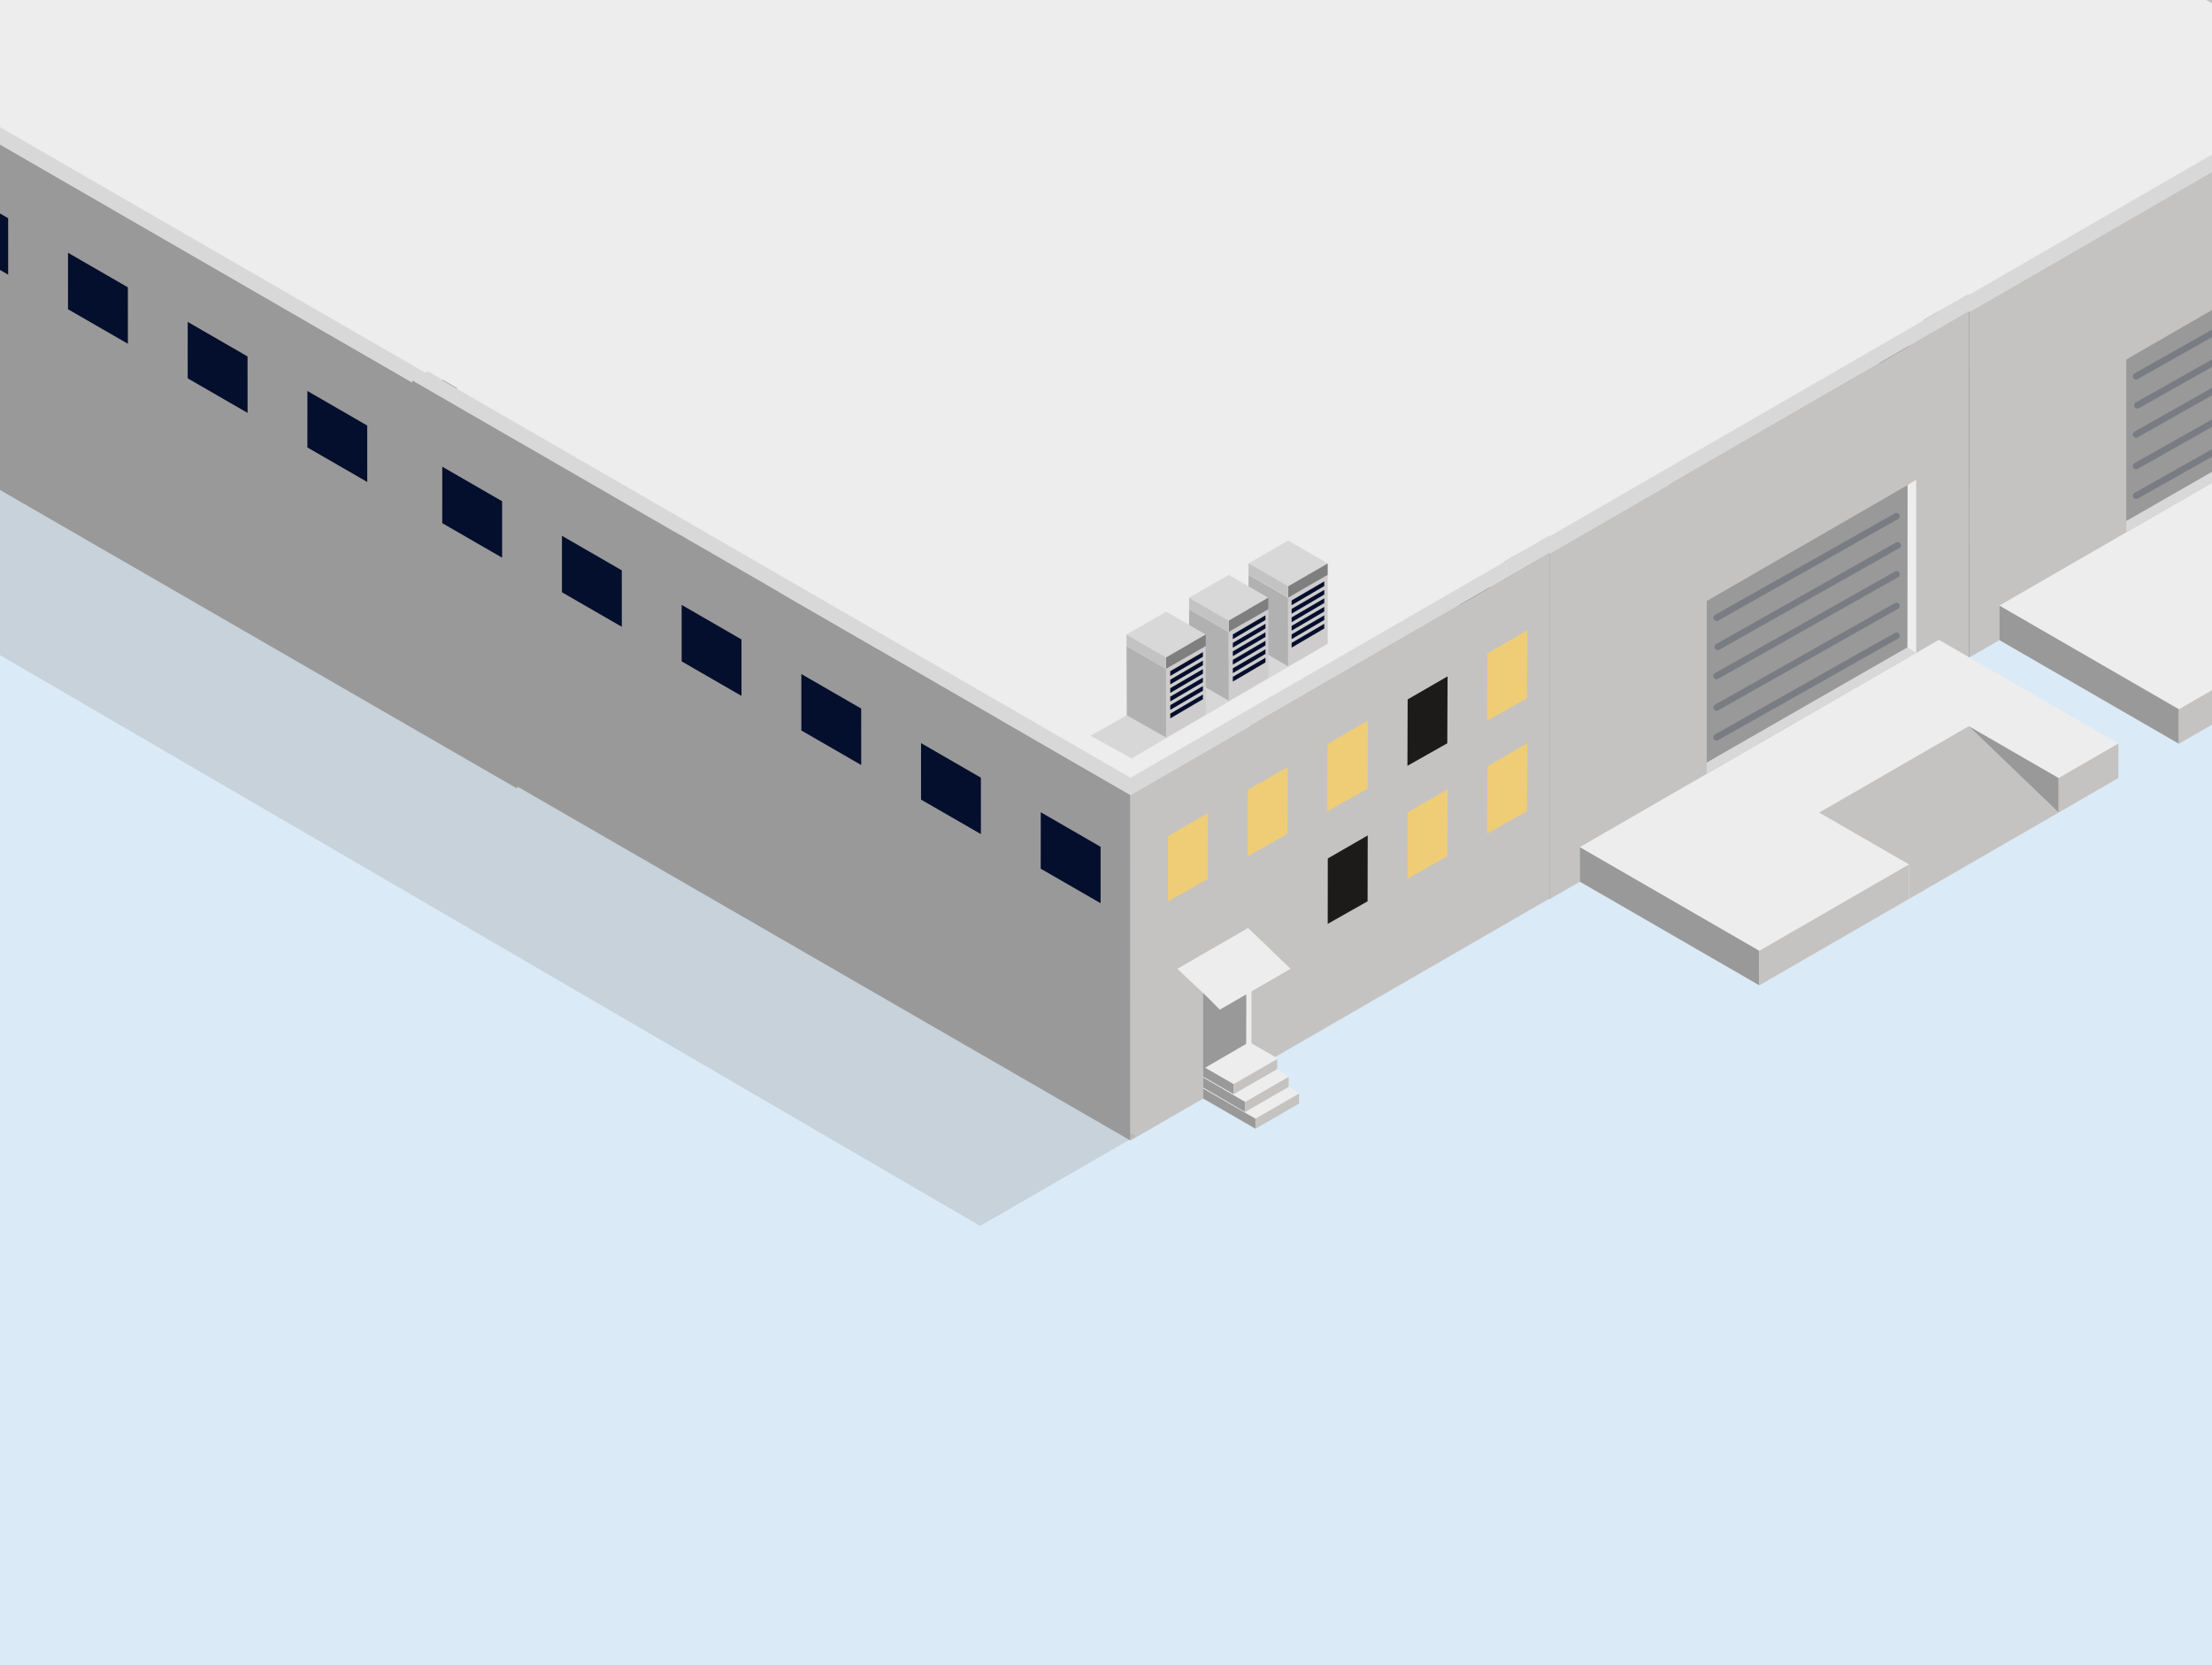 <svg width="437" height="329" viewBox="0 0 437 329" fill="none" xmlns="http://www.w3.org/2000/svg">
<rect x="0" y="0" width="437" height="329" fill="#333333" stroke="none"/>
<g clip-path="url(#clip0_80_37645)">
<rect width="437" height="329" fill="#DAEAF6"/>
<path d="M125.938 -21.419L267.819 60.512V-7.762L125.938 -89.693V-21.419Z" fill="#999999"/>
<path d="M350.577 12.716L267.812 60.508L267.817 -7.762L350.577 -55.554V12.716Z" fill="#C4C3C2"/>
<path d="M250.086 -4.351L250.082 6.8L261.91 13.626L261.906 2.476L250.086 -4.351Z" fill="#040E2D"/>
<path d="M273.721 50.266L344.666 9.305L380.132 29.787L380.127 36.614L309.195 77.575L273.729 57.088L273.721 50.266Z" fill="#EDEDED"/>
<path d="M273.725 57.088L273.721 50.266L309.191 70.749V77.575L273.725 57.088Z" fill="#999999"/>
<path d="M350.576 26.371L321.018 43.439L338.757 53.68L338.753 60.506L368.316 43.439L350.576 26.371Z" fill="#C4C3C2"/>
<path d="M338.754 60.507L338.758 53.681L309.2 70.748L309.195 77.574L338.754 60.507Z" fill="#C4C3C2"/>
<path d="M380.127 36.61L380.132 29.788L368.312 36.614L368.317 43.441L380.127 36.61Z" fill="#C4C3C2"/>
<path d="M350.578 26.371L368.313 36.613L368.318 43.439L350.578 26.371Z" fill="#999999"/>
<path d="M340.181 11.883V-22.338L338.48 -21.274L338.424 12.9L340.181 11.883Z" fill="#EDEDED"/>
<path d="M340.185 11.884L338.432 10.793L298.803 33.544V35.778L340.185 11.884Z" fill="#D8D8D8"/>
<path d="M338.484 -21.273L298.803 1.642V33.544L338.432 10.793L338.484 -21.273Z" fill="#999999"/>
<path opacity="0.2" d="M300.743 5.598C300.518 5.598 300.297 5.481 300.176 5.269C299.999 4.958 300.111 4.559 300.423 4.386L335.975 -15.69C336.287 -15.867 336.685 -15.755 336.858 -15.443C337.031 -15.131 336.923 -14.733 336.611 -14.56L301.059 5.516C300.959 5.572 300.847 5.598 300.739 5.598H300.743Z" fill="#040E2D"/>
<path opacity="0.2" d="M300.987 11.346C300.762 11.346 300.541 11.229 300.42 11.017C300.243 10.705 300.355 10.307 300.667 10.134L336.219 -9.942C336.531 -10.119 336.929 -10.007 337.102 -9.695C337.28 -9.384 337.167 -8.985 336.856 -8.812L301.303 11.264C301.204 11.32 301.091 11.346 300.983 11.346H300.987Z" fill="#040E2D"/>
<path opacity="0.2" d="M300.743 17.095C300.518 17.095 300.297 16.979 300.176 16.766C299.999 16.455 300.111 16.056 300.423 15.883L335.975 -4.193C336.287 -4.37 336.685 -4.258 336.858 -3.946C337.031 -3.634 336.923 -3.236 336.611 -3.063L301.059 17.013C300.959 17.07 300.847 17.095 300.739 17.095H300.743Z" fill="#040E2D"/>
<path opacity="0.2" d="M300.743 23.332C300.518 23.332 300.297 23.215 300.176 23.003C299.999 22.691 300.111 22.293 300.423 22.12L335.975 2.044C336.287 1.866 336.685 1.979 336.858 2.291C337.036 2.602 336.923 3 336.611 3.173L301.059 23.25C300.959 23.306 300.847 23.332 300.739 23.332H300.743Z" fill="#040E2D"/>
<path opacity="0.2" d="M300.743 29.216C300.518 29.216 300.297 29.099 300.176 28.887C299.999 28.575 300.111 28.177 300.423 28.004L335.975 7.928C336.287 7.75 336.685 7.863 336.858 8.174C337.036 8.486 336.923 8.884 336.611 9.057L301.059 29.134C300.959 29.19 300.847 29.216 300.739 29.216H300.743Z" fill="#040E2D"/>
<path d="M43.084 26.119L184.965 108.051V39.776L43.084 -42.155V26.119Z" fill="#999999"/>
<path d="M267.723 60.254L184.959 108.046L184.963 39.776L267.723 -8.016V60.254Z" fill="#C4C3C2"/>
<path d="M125.844 -89.947L267.725 -8.016L184.965 39.776L43.084 -42.155L125.844 -89.947Z" fill="#D8D8D8"/>
<path d="M125.846 -86.533L261.816 -8.017L184.968 36.36L48.998 -42.156L125.846 -86.533Z" fill="#EDEDED"/>
<path d="M72.649 -11.431L72.644 -0.281L84.472 6.545L84.468 -4.609L72.649 -11.431Z" fill="#040E2D"/>
<path d="M96.295 2.221L96.291 13.376L108.119 20.198L108.114 9.047L96.295 2.221Z" fill="#040E2D"/>
<path d="M119.94 15.878L119.936 27.028L131.763 33.855L131.759 22.704L119.94 15.878Z" fill="#040E2D"/>
<path d="M143.588 29.53L143.584 40.685L155.412 47.507L155.407 36.356L143.588 29.53Z" fill="#040E2D"/>
<path d="M167.235 43.187L167.23 54.338L179.058 61.164L179.054 50.014L167.235 43.187Z" fill="#040E2D"/>
<path d="M190.871 97.804L261.816 56.843L297.282 77.325L297.278 84.151L226.346 125.113L190.88 104.626L190.871 97.804Z" fill="#EDEDED"/>
<path d="M190.875 104.626L190.871 97.805L226.341 118.287V125.114L190.875 104.626Z" fill="#999999"/>
<path d="M267.725 73.909L238.166 90.977L255.906 101.218L255.901 108.044L285.464 90.977L267.725 73.909Z" fill="#C4C3C2"/>
<path d="M255.9 108.045L255.905 101.218L226.346 118.286L226.342 125.112L255.9 108.045Z" fill="#C4C3C2"/>
<path d="M297.274 84.148L297.278 77.326L285.459 84.152L285.463 90.979L297.274 84.148Z" fill="#C4C3C2"/>
<path d="M267.727 73.909L285.462 84.15L285.466 90.977L267.727 73.909Z" fill="#999999"/>
<path d="M257.331 59.422V25.2L255.63 26.265L255.574 60.439L257.331 59.422Z" fill="#EDEDED"/>
<path d="M257.331 59.422L255.578 58.332L215.949 81.083V83.316L257.331 59.422Z" fill="#D8D8D8"/>
<path d="M255.63 26.265L215.949 49.18V81.082L255.578 58.331L255.63 26.265Z" fill="#999999"/>
<path opacity="0.2" d="M217.889 53.137C217.664 53.137 217.444 53.02 217.323 52.808C217.145 52.496 217.258 52.098 217.569 51.925L253.122 31.849C253.433 31.672 253.832 31.784 254.005 32.096C254.178 32.407 254.07 32.806 253.758 32.979L218.205 53.055C218.106 53.111 217.993 53.137 217.885 53.137H217.889Z" fill="#040E2D"/>
<path opacity="0.2" d="M218.134 58.885C217.909 58.885 217.688 58.768 217.567 58.556C217.389 58.244 217.502 57.846 217.813 57.672L253.366 37.597C253.677 37.419 254.076 37.532 254.249 37.843C254.426 38.155 254.314 38.553 254.002 38.726L218.45 58.802C218.35 58.859 218.237 58.885 218.129 58.885H218.134Z" fill="#040E2D"/>
<path opacity="0.2" d="M217.889 64.634C217.664 64.634 217.444 64.517 217.323 64.305C217.145 63.993 217.258 63.595 217.569 63.422L253.122 43.346C253.433 43.168 253.832 43.281 254.005 43.593C254.178 43.904 254.07 44.303 253.758 44.476L218.205 64.552C218.106 64.608 217.993 64.634 217.885 64.634H217.889Z" fill="#040E2D"/>
<path opacity="0.2" d="M217.889 70.87C217.664 70.87 217.444 70.753 217.323 70.541C217.145 70.23 217.258 69.831 217.569 69.658L253.122 49.582C253.433 49.405 253.832 49.517 254.005 49.829C254.182 50.141 254.07 50.539 253.758 50.712L218.205 70.788C218.106 70.844 217.993 70.87 217.885 70.87H217.889Z" fill="#040E2D"/>
<path opacity="0.2" d="M217.889 76.754C217.664 76.754 217.444 76.637 217.323 76.425C217.145 76.114 217.258 75.715 217.569 75.542L253.122 55.466C253.433 55.289 253.832 55.401 254.005 55.713C254.182 56.025 254.07 56.423 253.758 56.596L218.205 76.672C218.106 76.728 217.993 76.754 217.885 76.754H217.889Z" fill="#040E2D"/>
<path d="M-39.773 73.843L102.108 155.775V87.5L-39.773 5.569V73.843Z" fill="#999999"/>
<path d="M184.866 107.978L102.102 155.77L102.106 87.5L184.866 39.708V107.978Z" fill="#C4C3C2"/>
<path d="M42.986 -42.223L184.868 39.708L102.108 87.5L-39.773 5.569L42.986 -42.223Z" fill="#D8D8D8"/>
<path d="M42.989 -38.809L178.958 39.707L102.11 84.084L-33.859 5.568L42.989 -38.809Z" fill="#EDEDED"/>
<path opacity="0.5" d="M42.99 -38.809V-35.398L175.883 41.482L178.96 39.707L42.99 -38.809Z" fill="#999999"/>
<path d="M42.989 -38.809V-35.398L-31.033 7.2L-33.859 5.568L42.989 -38.809Z" fill="#999999"/>
<path d="M-10.209 36.292L-10.213 47.443L1.615 54.269L1.611 43.114L-10.209 36.292Z" fill="#040E2D"/>
<path d="M13.44 49.945L13.435 61.1L25.263 67.922L25.259 56.771L13.44 49.945Z" fill="#040E2D"/>
<path d="M37.084 63.602L37.08 74.752L48.908 81.578L48.904 70.428L37.084 63.602Z" fill="#040E2D"/>
<path d="M60.731 77.254L60.727 88.409L72.554 95.231L72.55 84.081L60.731 77.254Z" fill="#040E2D"/>
<path d="M84.377 90.911L84.373 102.062L96.201 108.888L96.197 97.737L84.377 90.911Z" fill="#040E2D"/>
<path d="M108.016 145.528L178.961 104.567L214.427 125.049L214.422 131.876L143.49 172.837L108.024 152.35L108.016 145.528Z" fill="#EDEDED"/>
<path d="M108.02 152.351L108.016 145.529L143.486 166.012V172.838L108.02 152.351Z" fill="#999999"/>
<path d="M184.869 121.633L155.311 138.701L173.05 148.942L173.046 155.768L202.609 138.701L184.869 121.633Z" fill="#C4C3C2"/>
<path d="M173.045 155.769L173.049 148.943L143.491 166.01L143.486 172.837L173.045 155.769Z" fill="#C4C3C2"/>
<path d="M214.42 131.872L214.425 125.05L202.605 131.876L202.61 138.703L214.42 131.872Z" fill="#C4C3C2"/>
<path d="M184.871 121.633L202.606 131.875L202.611 138.701L184.871 121.633Z" fill="#999999"/>
<path d="M174.478 107.146V72.924L172.777 73.989L172.721 108.163L174.478 107.146Z" fill="#EDEDED"/>
<path d="M174.478 107.146L172.725 106.055L133.096 128.806V131.04L174.478 107.146Z" fill="#D8D8D8"/>
<path d="M172.777 73.989L133.096 96.904V128.806L172.725 106.055L172.777 73.989Z" fill="#999999"/>
<path opacity="0.2" d="M135.036 100.861C134.811 100.861 134.59 100.744 134.469 100.532C134.292 100.22 134.404 99.822 134.716 99.649L170.268 79.573C170.58 79.395 170.978 79.508 171.151 79.82C171.324 80.131 171.216 80.529 170.904 80.703L135.352 100.779C135.252 100.835 135.14 100.861 135.032 100.861H135.036Z" fill="#040E2D"/>
<path opacity="0.2" d="M135.28 106.608C135.055 106.608 134.834 106.492 134.713 106.279C134.536 105.968 134.648 105.57 134.96 105.396L170.512 85.32C170.824 85.143 171.222 85.255 171.395 85.567C171.573 85.879 171.46 86.277 171.149 86.45L135.596 106.526C135.496 106.582 135.384 106.608 135.276 106.608H135.28Z" fill="#040E2D"/>
<path opacity="0.2" d="M135.036 112.358C134.811 112.358 134.59 112.241 134.469 112.029C134.292 111.717 134.404 111.319 134.716 111.146L170.268 91.07C170.58 90.892 170.978 91.005 171.151 91.317C171.324 91.628 171.216 92.026 170.904 92.2L135.352 112.276C135.252 112.332 135.14 112.358 135.032 112.358H135.036Z" fill="#040E2D"/>
<path opacity="0.2" d="M135.036 118.594C134.811 118.594 134.59 118.477 134.469 118.265C134.292 117.953 134.404 117.555 134.716 117.382L170.268 97.306C170.58 97.129 170.978 97.241 171.151 97.553C171.329 97.864 171.216 98.263 170.904 98.436L135.352 118.512C135.252 118.568 135.14 118.594 135.032 118.594H135.036Z" fill="#040E2D"/>
<path opacity="0.2" d="M135.036 124.478C134.811 124.478 134.59 124.361 134.469 124.149C134.292 123.838 134.404 123.439 134.716 123.266L170.268 103.19C170.58 103.013 170.978 103.125 171.151 103.437C171.329 103.749 171.216 104.147 170.904 104.32L135.352 124.396C135.252 124.452 135.14 124.478 135.032 124.478H135.036Z" fill="#040E2D"/>
<path d="M247.203 47.966L389.084 129.897V61.623L247.203 -20.308V47.966Z" fill="#999999"/>
<path d="M471.842 82.101L389.078 129.893L389.082 61.623L471.842 13.831V82.101Z" fill="#C4C3C2"/>
<path d="M329.963 -68.1L471.844 13.831L389.084 61.623L247.203 -20.308L329.963 -68.1Z" fill="#D8D8D8"/>
<path d="M329.967 -64.686L465.937 13.83L389.089 58.207L253.119 -20.309L329.967 -64.686Z" fill="#EDEDED"/>
<path opacity="0.5" d="M329.967 -64.686V-61.275L462.859 15.605L465.936 13.83L329.967 -64.686Z" fill="#999999"/>
<path d="M253.123 -3.24L253.119 7.91L264.947 14.736L264.943 3.586L253.123 -3.24Z" fill="#040E2D"/>
<path d="M276.768 10.415L276.764 21.566L288.591 28.392L288.587 17.237L276.768 10.415Z" fill="#040E2D"/>
<path d="M300.414 24.068L300.41 35.223L312.238 42.045L312.234 30.894L300.414 24.068Z" fill="#040E2D"/>
<path d="M324.059 37.725L324.055 48.875L335.882 55.701L335.878 44.551L324.059 37.725Z" fill="#040E2D"/>
<path d="M347.707 51.377L347.703 62.532L359.531 69.354L359.526 58.204L347.707 51.377Z" fill="#040E2D"/>
<path d="M371.356 65.034L371.352 76.184L383.179 83.011L383.175 71.86L371.356 65.034Z" fill="#040E2D"/>
<path d="M394.992 119.651L465.937 78.689L501.403 99.172L501.399 105.998L430.467 146.96L395.001 126.472L394.992 119.651Z" fill="#EDEDED"/>
<path d="M394.997 126.473L394.992 119.651L430.463 140.134V146.96L394.997 126.473Z" fill="#999999"/>
<path d="M460.022 129.892L460.026 123.066L430.467 140.133L430.463 146.959L460.022 129.892Z" fill="#C4C3C2"/>
<path d="M461.454 81.27L459.702 80.179L420.072 102.93V105.163L461.454 81.27Z" fill="#D8D8D8"/>
<path d="M459.753 48.112L420.072 71.028V102.929L459.702 80.178L459.753 48.112Z" fill="#999999"/>
<path opacity="0.2" d="M422.014 74.984C421.789 74.984 421.569 74.867 421.448 74.655C421.27 74.343 421.383 73.945 421.694 73.772L457.247 53.696C457.558 53.518 457.957 53.631 458.13 53.943C458.303 54.254 458.195 54.652 457.883 54.826L422.33 74.901C422.231 74.958 422.118 74.984 422.01 74.984H422.014Z" fill="#040E2D"/>
<path opacity="0.2" d="M422.257 80.731C422.032 80.731 421.811 80.615 421.69 80.402C421.512 80.091 421.625 79.692 421.936 79.519L457.489 59.444C457.801 59.266 458.199 59.379 458.372 59.69C458.549 60.002 458.437 60.4 458.125 60.573L422.573 80.649C422.473 80.705 422.361 80.731 422.252 80.731H422.257Z" fill="#040E2D"/>
<path opacity="0.2" d="M422.014 86.481C421.789 86.481 421.569 86.364 421.448 86.152C421.27 85.84 421.383 85.442 421.694 85.269L457.247 65.193C457.558 65.015 457.957 65.128 458.13 65.439C458.303 65.751 458.195 66.149 457.883 66.323L422.33 86.399C422.231 86.455 422.118 86.481 422.01 86.481H422.014Z" fill="#040E2D"/>
<path opacity="0.2" d="M422.014 92.717C421.789 92.717 421.569 92.6 421.448 92.388C421.27 92.076 421.383 91.678 421.694 91.505L457.247 71.429C457.558 71.252 457.957 71.364 458.13 71.676C458.307 71.988 458.195 72.386 457.883 72.559L422.33 92.635C422.231 92.691 422.118 92.717 422.01 92.717H422.014Z" fill="#040E2D"/>
<path opacity="0.2" d="M422.014 98.601C421.789 98.601 421.569 98.484 421.448 98.272C421.27 97.96 421.383 97.562 421.694 97.389L457.247 77.313C457.558 77.136 457.957 77.248 458.13 77.56C458.307 77.871 458.195 78.27 457.883 78.443L422.33 98.519C422.231 98.575 422.118 98.601 422.01 98.601H422.014Z" fill="#040E2D"/>
<path d="M164.312 95.693L306.194 177.624V109.349L164.312 27.418V95.693Z" fill="#999999"/>
<path d="M388.954 129.828L306.189 177.62L306.194 109.349L388.954 61.558V129.828Z" fill="#C4C3C2"/>
<path d="M247.072 -20.374L388.954 61.558L306.194 109.349L164.312 27.418L247.072 -20.374Z" fill="#D8D8D8"/>
<path d="M247.077 -16.959L383.046 61.557L306.198 105.933L170.229 27.417L247.077 -16.959Z" fill="#EDEDED"/>
<path opacity="0.5" d="M247.074 -16.959V-13.548L379.967 63.331L383.044 61.557L247.074 -16.959Z" fill="#999999"/>
<path d="M247.077 -16.959V-13.548L173.055 29.049L170.229 27.417L247.077 -16.959Z" fill="#999999"/>
<path d="M170.233 44.486L170.229 55.637L182.056 62.463L182.052 51.313L170.233 44.486Z" fill="#040E2D"/>
<path d="M193.877 58.142L193.873 69.293L205.701 76.119L205.697 64.964L193.877 58.142Z" fill="#040E2D"/>
<path d="M217.524 71.794L217.52 82.949L229.347 89.771L229.343 78.621L217.524 71.794Z" fill="#040E2D"/>
<path d="M241.172 85.451L241.168 96.602L252.996 103.428L252.991 92.278L241.172 85.451Z" fill="#040E2D"/>
<path d="M264.819 99.104L264.814 110.259L276.642 117.08L276.638 105.93L264.819 99.104Z" fill="#040E2D"/>
<path d="M288.465 112.761L288.461 123.911L300.289 130.737L300.284 119.587L288.465 112.761Z" fill="#040E2D"/>
<path d="M193.873 13.764V17.067L217.961 3.207L217.97 -0.152L193.873 13.764Z" fill="#999999"/>
<path d="M214.944 -1.819L190.838 12.101L193.872 13.763L217.969 -0.153L214.944 -1.819Z" fill="#D8D8D8"/>
<path d="M312.1 167.377L383.045 126.416L418.511 146.899L418.506 153.725L347.574 194.686L312.108 174.199L312.1 167.377Z" fill="#EDEDED"/>
<path d="M312.104 174.2L312.1 167.378L347.57 187.861V194.687L312.104 174.2Z" fill="#999999"/>
<path d="M388.955 143.483L359.396 160.55L377.136 170.792L377.132 177.618L406.695 160.55L388.955 143.483Z" fill="#C4C3C2"/>
<path d="M377.131 177.618L377.135 170.792L347.577 187.86L347.572 194.686L377.131 177.618Z" fill="#C4C3C2"/>
<path d="M418.506 153.722L418.511 146.9L406.691 153.726L406.696 160.552L418.506 153.722Z" fill="#C4C3C2"/>
<path d="M388.955 143.483L406.69 153.724L406.695 160.55L388.955 143.483Z" fill="#999999"/>
<path d="M378.56 128.995V94.773L376.859 95.838L376.803 130.012L378.56 128.995Z" fill="#EDEDED"/>
<path d="M378.56 128.996L376.807 127.905L337.178 150.656V152.89L378.56 128.996Z" fill="#D8D8D8"/>
<path d="M376.859 95.838L337.178 118.754V150.655L376.807 127.904L376.859 95.838Z" fill="#999999"/>
<path opacity="0.2" d="M339.122 122.71C338.897 122.71 338.676 122.593 338.555 122.381C338.378 122.07 338.49 121.671 338.802 121.498L374.354 101.422C374.666 101.245 375.064 101.357 375.237 101.669C375.41 101.981 375.302 102.379 374.99 102.552L339.438 122.628C339.338 122.684 339.226 122.71 339.118 122.71H339.122Z" fill="#040E2D"/>
<path opacity="0.2" d="M339.362 128.458C339.137 128.458 338.916 128.341 338.795 128.129C338.618 127.817 338.73 127.419 339.042 127.246L374.594 107.17C374.906 106.992 375.304 107.105 375.477 107.416C375.655 107.728 375.542 108.126 375.231 108.299L339.678 128.375C339.579 128.432 339.466 128.458 339.358 128.458H339.362Z" fill="#040E2D"/>
<path opacity="0.2" d="M339.122 134.207C338.897 134.207 338.676 134.09 338.555 133.878C338.378 133.567 338.49 133.168 338.802 132.995L374.354 112.919C374.666 112.742 375.064 112.854 375.237 113.166C375.41 113.478 375.302 113.876 374.99 114.049L339.438 134.125C339.338 134.181 339.226 134.207 339.118 134.207H339.122Z" fill="#040E2D"/>
<path opacity="0.2" d="M339.122 140.444C338.897 140.444 338.676 140.327 338.555 140.115C338.378 139.803 338.49 139.405 338.802 139.232L374.354 119.156C374.666 118.978 375.064 119.091 375.237 119.403C375.414 119.714 375.302 120.112 374.99 120.285L339.438 140.361C339.338 140.418 339.226 140.444 339.118 140.444H339.122Z" fill="#040E2D"/>
<path opacity="0.2" d="M339.122 146.328C338.897 146.328 338.676 146.211 338.555 145.999C338.378 145.687 338.49 145.289 338.802 145.116L374.354 125.04C374.666 124.862 375.064 124.975 375.237 125.286C375.414 125.598 375.302 125.996 374.99 126.17L339.438 146.245C339.338 146.302 339.226 146.328 339.118 146.328H339.122Z" fill="#040E2D"/>
<path d="M81.455 143.418L223.336 225.349V157.074L81.455 75.143V143.418Z" fill="#999999"/>
<path d="M306.098 177.553L223.334 225.344L223.338 157.074L306.098 109.282V177.553Z" fill="#C4C3C2"/>
<path d="M164.215 27.351L306.096 109.282L223.336 157.074L81.455 75.143L164.215 27.351Z" fill="#D8D8D8"/>
<path d="M164.219 30.765L300.189 109.281L223.341 153.658L87.371 75.142L164.219 30.765Z" fill="#EDEDED"/>
<path opacity="0.5" d="M164.219 30.765V34.176L297.111 111.056L300.188 109.281L164.219 30.765Z" fill="#999999"/>
<path d="M164.219 30.765V34.176L90.197 76.774L87.371 75.142L164.219 30.765Z" fill="#999999"/>
<path d="M87.375 92.211L87.371 103.362L99.199 110.188L99.195 99.037L87.375 92.211Z" fill="#040E2D"/>
<path d="M111.02 105.867L111.016 117.017L122.843 123.843L122.839 112.689L111.02 105.867Z" fill="#040E2D"/>
<path d="M134.668 119.519L134.664 130.674L146.492 137.496L146.487 126.346L134.668 119.519Z" fill="#040E2D"/>
<path d="M158.315 133.176L158.311 144.327L170.138 151.153L170.134 140.002L158.315 133.176Z" fill="#040E2D"/>
<path d="M181.961 146.829L181.957 157.984L193.785 164.805L193.78 153.655L181.961 146.829Z" fill="#040E2D"/>
<path d="M205.61 160.485L205.605 171.636L217.433 178.462L217.429 167.312L205.61 160.485Z" fill="#040E2D"/>
<path d="M111.016 61.488V64.791L135.104 50.931L135.113 47.572L111.016 61.488Z" fill="#999999"/>
<path d="M132.086 45.905L107.98 59.826L111.014 61.488L135.111 47.571L132.086 45.905Z" fill="#D8D8D8"/>
<path opacity="0.3" d="M-67.314 90.239L193.635 242.215L224.383 224.465L-38.546 73.579L-67.314 90.239Z" fill="#999999"/>
<path d="M-30.643 6.84L208.407 -130.342L462.397 15.668L223.348 153.529L-30.643 6.84Z" fill="#EDEDED"/>
<path d="M-33.357 5.668L208.409 -133.552V-130.835L-31.32 7.026L-33.357 5.668Z" fill="#7F7F7F"/>
<g clip-path="url(#clip1_80_37645)">
<path d="M237.691 215.061L246.307 209.927L256.64 215.895L256.639 217.884L248.028 223.018L237.694 217.048L237.691 215.061Z" fill="#EDEDED"/>
<path d="M237.693 217.049L237.691 215.061L248.026 221.029V223.018L237.693 217.049Z" fill="#999999"/>
<path d="M256.64 218.044L256.641 216.055L248.029 221.028L248.028 223.018L256.64 218.044Z" fill="#C4C3C2"/>
<path d="M237.691 212.888L246.307 207.755L254.6 212.589L254.599 214.578L245.988 219.712L237.694 214.876L237.691 212.888Z" fill="#EDEDED"/>
<path d="M237.693 214.876L237.691 212.888L245.986 217.723V219.712L237.693 214.876Z" fill="#999999"/>
<path d="M254.6 214.738L254.601 212.749L245.989 217.722L245.988 219.712L254.6 214.738Z" fill="#C4C3C2"/>
<path d="M237.691 210.732L246.307 205.598L252.333 209.072L252.332 211.061L243.72 216.195L237.694 212.719L237.691 210.732Z" fill="#EDEDED"/>
<path d="M237.693 212.719L237.691 210.732L243.719 214.206V216.195L237.693 212.719Z" fill="#999999"/>
<path d="M252.333 211.221L252.334 209.232L243.722 214.205L243.72 216.195L252.333 211.221Z" fill="#C4C3C2"/>
<path d="M247.236 206.97V186.135L246.2 186.783L246.166 207.589L247.236 206.97Z" fill="#EDEDED"/>
<path d="M246.218 186.735L237.691 191.772V211.195L246.186 206.258L246.218 186.735Z" fill="#999999"/>
<path d="M246.574 183.346L232.596 191.417L238.483 196.961L240.983 199.489L254.963 191.417L246.574 183.346Z" fill="#EDEDED"/>
<path d="M301.671 137.945L301.756 124.524L293.868 129.08L293.798 142.4L301.671 137.945Z" fill="#EFCD76"/>
<path d="M285.924 146.856L285.981 133.636L278.093 138.192L278.051 151.312L285.924 146.856Z" fill="#1C1B1A"/>
<path d="M270.177 155.767L270.205 142.748L262.317 147.304L262.303 160.223L270.177 155.767Z" fill="#EFCD76"/>
<path d="M270.105 155.834L270.19 142.413L262.302 146.969L262.231 160.289L270.105 155.834Z" fill="#EFCD76"/>
<path d="M254.358 164.745L254.414 151.525L246.527 156.081L246.484 169.201L254.358 164.745Z" fill="#EFCD76"/>
<path d="M238.611 173.656L238.639 160.637L230.751 165.193L230.737 178.112L238.611 173.656Z" fill="#EFCD76"/>
<path d="M301.672 160.261L301.756 146.84L293.869 151.396L293.798 164.716L301.672 160.261Z" fill="#EFCD76"/>
<path d="M285.924 169.172L285.981 155.952L278.093 160.508L278.051 173.628L285.924 169.172Z" fill="#EFCD76"/>
<path d="M270.177 178.083L270.205 165.064L262.317 169.62L262.303 182.539L270.177 178.083Z" fill="#1C1B1A"/>
<path opacity="0.1" d="M254.226 123.491L215.439 145.372L223.567 149.848L262.21 127.252L254.226 123.491Z" fill="#131314"/>
<path d="M254.48 118.097L262.304 113.577L262.307 127.135L254.48 131.657V118.097Z" fill="#CECCCC"/>
<path d="M254.481 118.097L246.654 113.577V127.135L254.478 131.657L254.481 118.097Z" fill="#B2B1B1"/>
<path d="M246.654 111.318L254.481 106.799L262.308 111.318L254.481 115.837L246.654 111.318Z" fill="#D8D8D8"/>
<path d="M262.307 111.318L262.304 113.578L254.48 118.097V115.837L262.307 111.318Z" fill="#7F7F7F"/>
<path d="M246.654 111.285V113.544L254.481 118.063L254.478 115.804L246.654 111.285Z" fill="#C3C3C3"/>
<path d="M255.17 118.642L261.62 114.868V115.787L255.17 119.578V118.642Z" fill="#040E2D"/>
<path d="M255.17 120.316L261.62 116.546V117.465L255.17 121.255V120.316Z" fill="#040E2D"/>
<path d="M255.17 121.994L261.62 118.221V119.14L255.17 122.93V121.994Z" fill="#040E2D"/>
<path d="M255.17 123.669L261.62 119.898V120.818L255.17 124.608V123.669Z" fill="#040E2D"/>
<path d="M255.17 125.347L261.62 121.576V122.492L255.17 126.283V125.347Z" fill="#040E2D"/>
<path d="M255.17 127.025L261.62 123.251V124.17L255.17 127.961V127.025Z" fill="#040E2D"/>
<path d="M242.74 124.876L250.564 120.356L250.567 133.917L242.74 138.436V124.876Z" fill="#CECCCC"/>
<path d="M242.738 124.876L234.914 120.356V133.917L242.738 138.436V124.876Z" fill="#B2B1B1"/>
<path d="M234.914 118.097L242.741 113.578L250.568 118.097L242.741 122.616L234.914 118.097Z" fill="#D8D8D8"/>
<path d="M250.566 118.097L250.563 120.356L242.736 124.876L242.74 122.616L250.566 118.097Z" fill="#7F7F7F"/>
<path d="M234.91 118.097L234.914 120.356L242.737 124.876V122.616L234.91 118.097Z" fill="#C3C3C3"/>
<path d="M243.557 125.347L250.007 121.573V122.492L243.557 126.283V125.347Z" fill="#040E2D"/>
<path d="M243.557 127.021L250.007 123.251V124.17L243.557 127.961V127.021Z" fill="#040E2D"/>
<path d="M243.557 128.699L250.007 124.926V125.845L243.557 129.635V128.699Z" fill="#040E2D"/>
<path d="M243.557 130.374L250.007 126.604V127.523L243.557 131.313V130.374Z" fill="#040E2D"/>
<path d="M243.557 132.052L250.007 128.282V129.197L243.557 132.988V132.052Z" fill="#040E2D"/>
<path d="M243.557 133.73L250.007 129.956V130.875L243.557 134.666V133.73Z" fill="#040E2D"/>
<path d="M230.379 132.149L238.202 127.63L238.206 141.187L230.379 145.71V132.149Z" fill="#CECCCC"/>
<path d="M230.376 132.149L222.553 127.63L222.608 141.331L230.376 145.71V132.149Z" fill="#B2B1B1"/>
<path d="M222.553 125.37L230.38 120.848L238.203 125.37L230.376 129.889L222.553 125.37Z" fill="#D8D8D8"/>
<path d="M238.202 125.37V127.63L230.375 132.149V129.889L238.202 125.37Z" fill="#7F7F7F"/>
<path d="M222.549 125.37V127.63L230.376 132.149V129.889L222.549 125.37Z" fill="#C3C3C3"/>
<path d="M231.195 132.617L237.645 128.846V129.766L231.195 133.556V132.617Z" fill="#040E2D"/>
<path d="M231.195 134.295L237.645 130.524V131.44L231.195 135.231V134.295Z" fill="#040E2D"/>
<path d="M231.195 135.973L237.645 132.199V133.118L231.195 136.909V135.973Z" fill="#040E2D"/>
<path d="M231.195 137.647L237.645 133.877V134.793L231.195 138.587V137.647Z" fill="#040E2D"/>
<path d="M231.195 139.325L237.645 135.552V136.471L231.195 140.261V139.325Z" fill="#040E2D"/>
<path d="M231.195 141L237.645 137.229V138.149L231.195 141.939V141Z" fill="#040E2D"/>
</g>
</g>
<defs>
<clipPath id="clip0_80_37645">
<rect width="437" height="329" fill="white"/>
</clipPath>
<clipPath id="clip1_80_37645">
<rect width="1400.61" height="1089.36" fill="white" transform="translate(-544 -300.934)"/>
</clipPath>
</defs>
</svg>
